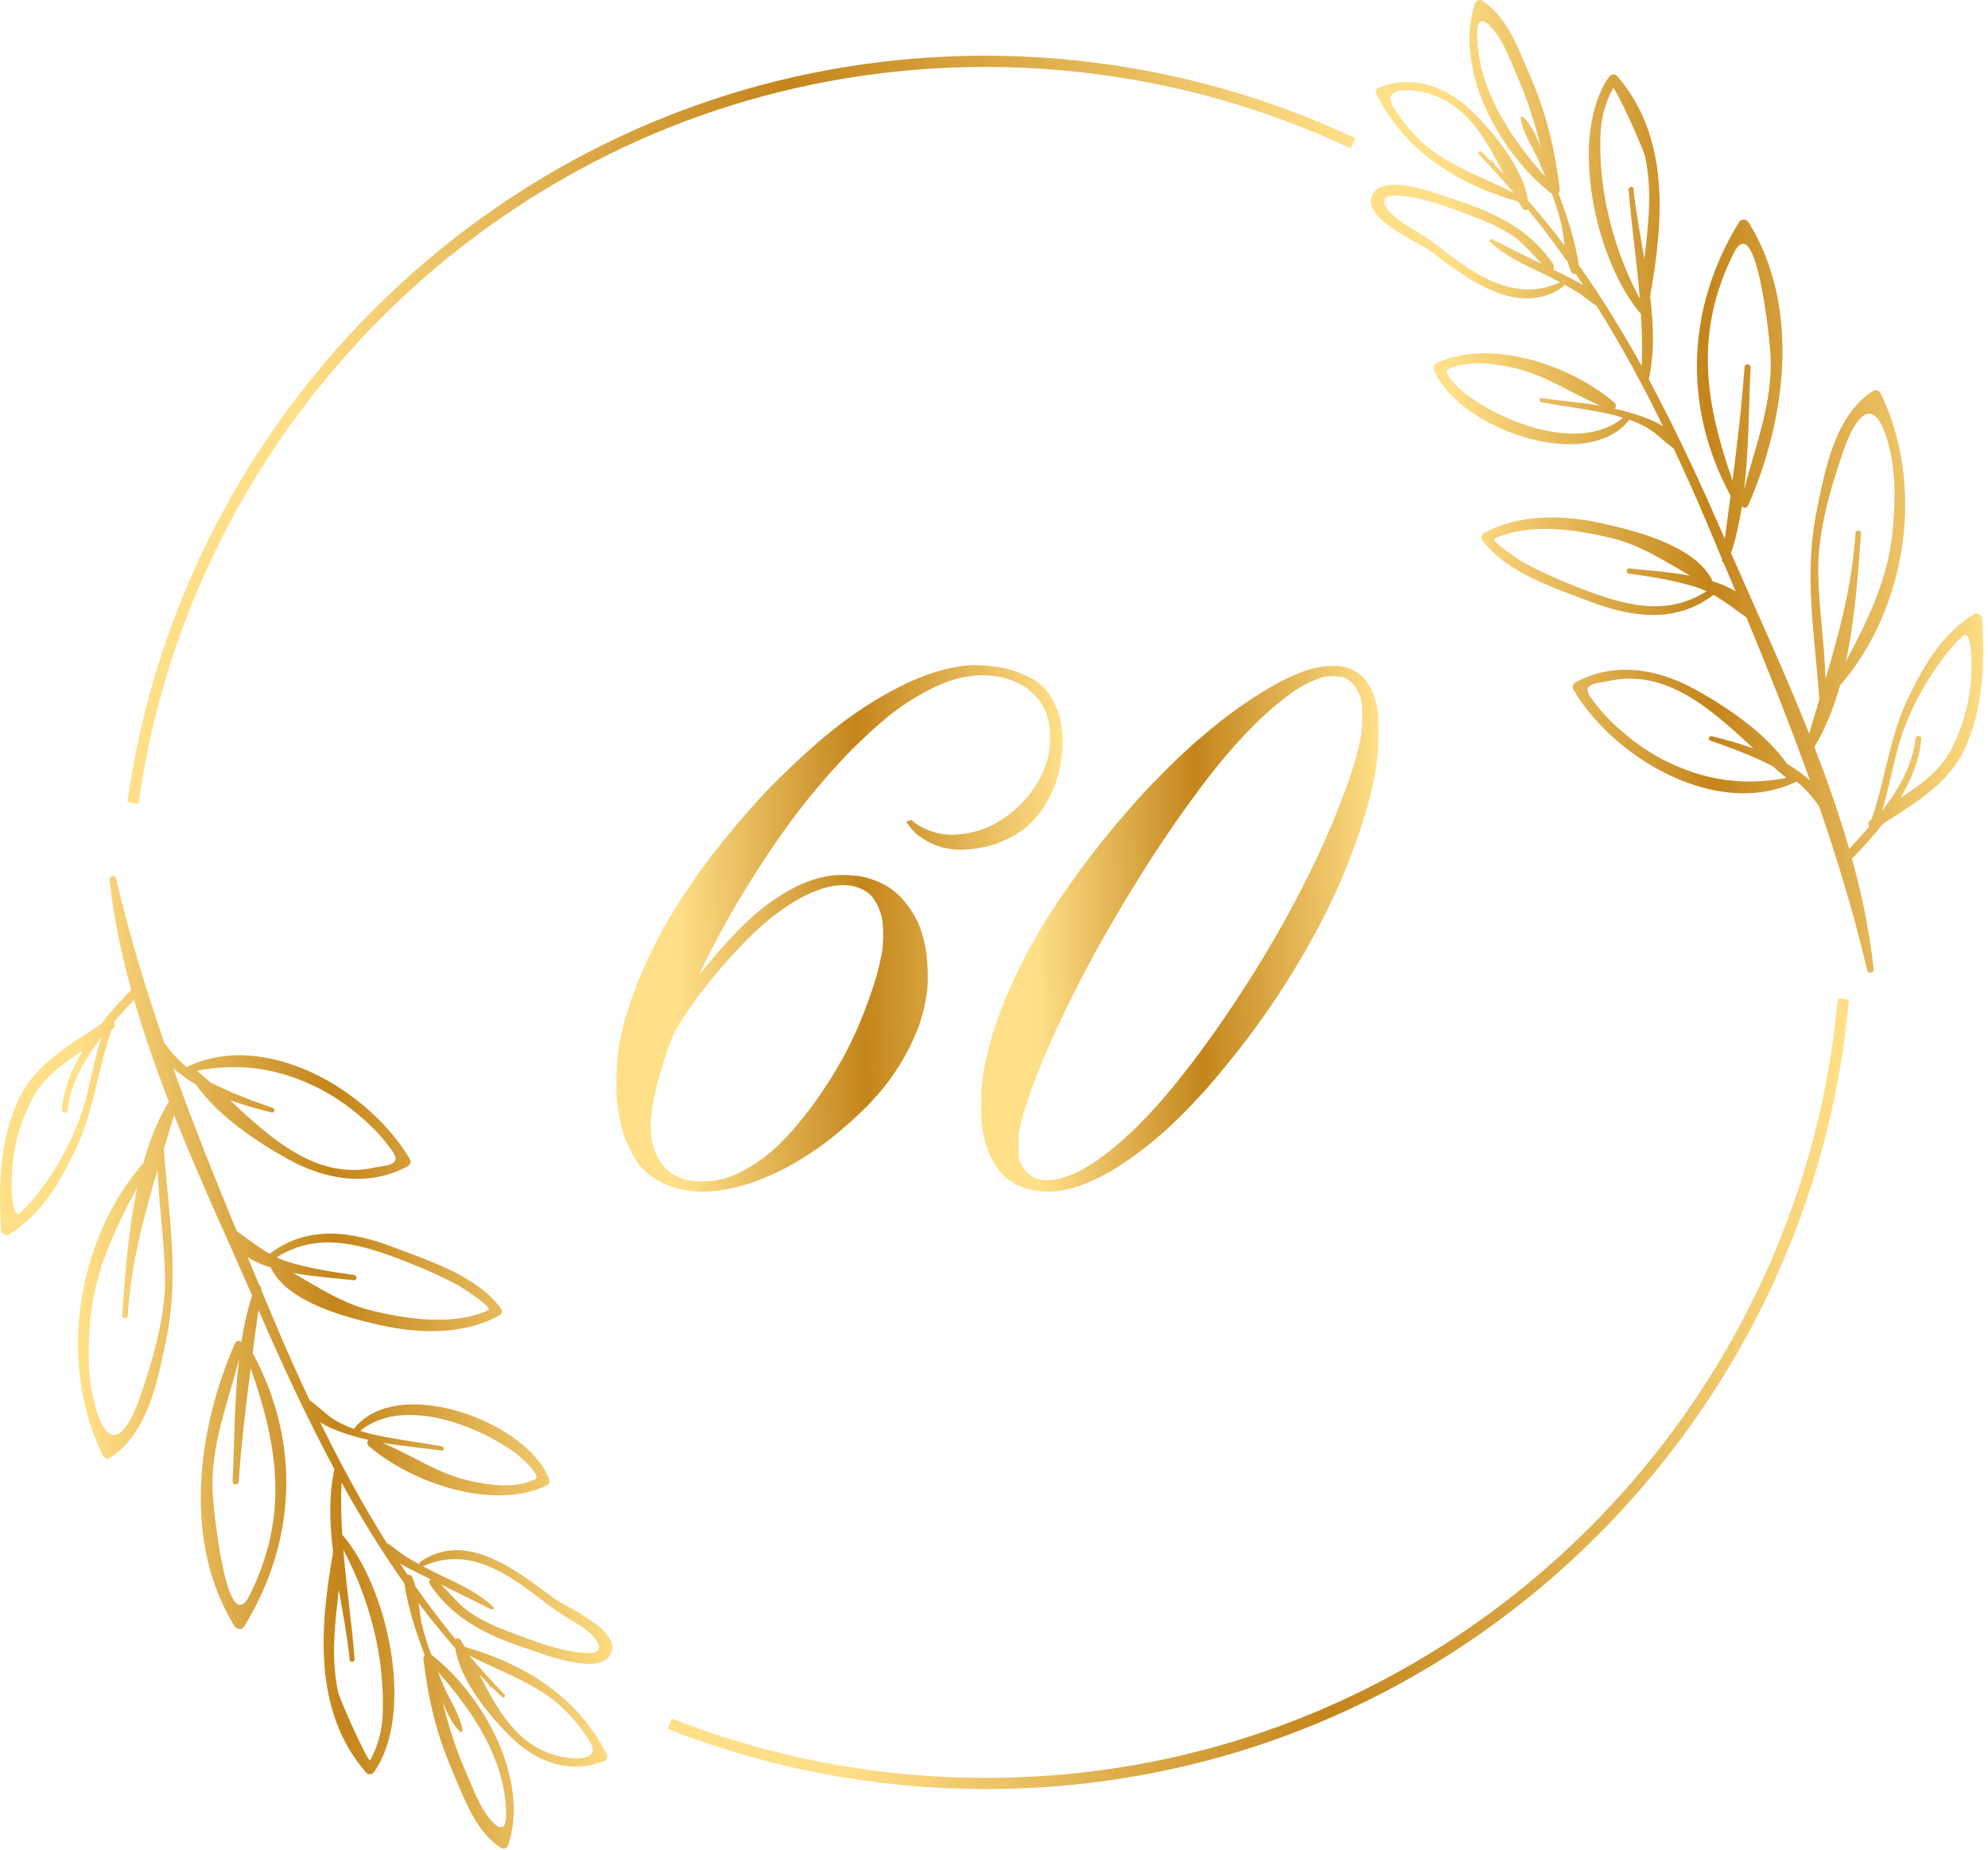 <?xml version="1.0" encoding="UTF-8"?> <svg xmlns="http://www.w3.org/2000/svg" width="287" height="267" viewBox="0 0 287 267" fill="none"><g clip-path="url(#clip0_694_7)"><path fill-rule="evenodd" clip-rule="evenodd" d="M286.148 89.23C286.518 95.45 286.399 101.46 284.009 107.29C281.679 112.97 276.649 115.77 271.789 118.94C270.379 120.75 268.849 122.44 267.359 123.93C268.819 129.2 269.919 134.51 270.489 139.84C270.559 140.45 269.698 140.62 269.558 140.01C267.658 131.96 265.279 124.1 262.609 116.36C261.689 115.033 260.612 113.847 259.379 112.8C247.929 118.35 232.909 109.39 227.119 99.5C226.909 99.13 227.129 98.66 227.479 98.47C233.109 95.44 239.368 96.53 244.808 99.55C249.298 102.05 254.869 105.78 258.009 110.27C259.199 110.97 260.318 111.75 261.308 112.66C258.468 104.74 255.359 96.92 252.129 89.12C250.499 87.98 249.048 86.8 247.368 85.86C241.898 90.04 235.569 89.12 229.469 86.8C224.189 84.78 217.569 82.7 214.019 78C213.749 77.65 213.829 77.19 214.219 76.97C219.409 74.07 225.979 74.31 231.619 75.61C236.469 76.72 244.548 78.78 247.118 83.62C247.158 83.71 247.149 83.78 247.149 83.86C248.399 84.25 249.569 84.73 250.569 85.36C249.989 83.987 249.412 82.617 248.838 81.25C248.678 81.17 248.559 81.01 248.599 80.79C248.599 80.757 248.602 80.723 248.609 80.69C247.955 79.137 247.302 77.583 246.649 76.03C245.049 72.217 243.369 68.443 241.609 64.71C240.279 63.82 239.239 62.58 237.819 61.76C236.979 61.287 236.112 60.893 235.219 60.58C228.959 68.58 210.239 61.64 207.059 53.41C206.909 53.03 207.009 52.58 207.409 52.39C215.189 48.75 226.829 52.75 233.049 58.1C233.339 58.35 233.329 58.77 233.129 59C233.679 59.13 234.229 59.23 234.759 59.4C236.419 59.89 238.478 60.49 240.088 61.54C237.168 55.57 234.009 49.75 230.499 44.16C229.459 43.49 228.549 42.65 227.469 42.01C226.909 41.677 226.342 41.357 225.769 41.05C225.799 41.17 225.779 41.29 225.659 41.38C219.169 45.96 211.789 40.25 206.579 36.28C204.849 34.96 195.969 31.33 198.269 27.87C200.189 24.97 207.919 28.11 210.209 28.87C215.849 30.73 220.799 33.04 224.239 38.14C224.399 38.37 224.339 38.69 224.189 38.89C224.635 39.11 225.082 39.33 225.529 39.55C226.479 40.03 227.539 40.55 228.549 41.16C228.195 40.607 227.839 40.06 227.479 39.52C227.219 39.58 226.939 39.49 226.799 39.18C226.599 38.74 226.439 38.29 226.319 37.83C224.499 35.237 222.582 32.703 220.569 30.23C220.349 30.41 219.949 30.35 219.789 30.09C219.589 29.77 219.395 29.443 219.209 29.11C210.499 26.64 202.749 21.81 198.689 13.52C198.549 13.22 198.669 12.79 198.989 12.66C204.059 10.65 208.979 12.52 212.729 16.27C215.799 19.35 219.879 24.29 220.569 28.92C222.422 31.033 224.189 33.207 225.869 35.44C225.739 34.43 225.629 33.41 225.399 32.39C225.069 30.93 224.589 29.46 224.049 27.99C224.042 27.99 224.035 27.99 224.029 27.99C216.509 22.14 209.789 10.05 212.929 0.49C213.079 0.04 213.639 -0.14 214.029 0.12C217.669 2.57 219.179 7.01 220.859 10.87C223.259 16.4 224.449 21.32 225.179 27.34C225.209 27.58 225.129 27.77 224.989 27.89C226.259 31.27 227.379 34.71 227.939 38.29C231.239 42.95 234.229 47.83 237.009 52.85C237.119 50.33 237.049 47.82 236.899 45.32C230.249 37.63 226.349 19.52 232.309 11.06C232.579 10.68 233.139 10.62 233.459 10.98C241.149 19.85 240.149 31.91 238.219 42.79C238.729 46.86 238.869 50.91 238.029 54.76C242.049 62.24 245.619 69.99 248.999 77.76C249.279 75.687 249.558 73.617 249.838 71.55C242.908 58.74 243.439 44.46 251.069 32.05C251.419 31.48 252.169 31.65 252.469 32.14C259.979 44.28 257.849 60.48 252.389 72.93C252.199 73.39 251.719 73.37 251.469 73.11C251.109 75.4 250.619 77.66 249.909 79.84C253.599 88.26 257.638 96.98 261.178 105.88C261.671 104.22 262.165 102.57 262.659 100.93C261.979 91.67 260.379 82.78 262.299 73.55C263.539 67.56 264.907 59.98 270.438 56.39C270.798 56.16 271.319 56.4 271.489 56.75C277.949 70.01 275.369 87.57 265.769 98.79C265.739 98.83 265.699 98.82 265.659 98.85C264.759 102.08 263.567 105.14 261.938 107.82C263.827 112.68 265.539 117.59 266.959 122.54C267.905 121.527 268.855 120.47 269.808 119.37C269.822 119.343 269.832 119.317 269.838 119.29C269.668 119.03 269.649 118.68 269.979 118.4C270.059 118.327 270.137 118.257 270.217 118.19C272.247 112.25 272.759 106.29 275.609 100.47C277.919 95.72 280.429 91.5 284.979 88.64C285.399 88.38 286.118 88.72 286.148 89.23ZM263.549 97.97C265.589 91.14 267.398 84.33 267.868 76.92C267.898 76.41 268.699 76.47 268.669 76.98C268.269 82.63 267.819 89.23 266.489 95.47C269.739 89.4 272.698 83.23 273.278 76.2C273.638 71.94 273.699 67.49 272.419 63.36C270.319 56.53 267.688 60.57 266.148 65.03C264.218 70.63 262.359 76.88 262.489 82.84C262.609 87.91 263.389 92.92 263.549 97.97ZM250.118 69.34C250.818 63.91 251.459 58.49 251.849 52.96C251.889 52.39 252.759 52.46 252.729 53.03C252.449 58.73 252.489 64.79 251.799 70.66C253.429 64.23 255.929 58.22 255.609 51.35C255.489 48.94 253.569 29.96 250.269 36.58C244.559 48.04 246.178 58.12 250.118 69.34ZM236.749 43.17C236.309 37.9 235.539 32.65 235.109 27.38C235.079 26.92 235.779 26.78 235.819 27.25C236.149 30.51 236.799 33.91 237.389 37.36C237.969 32.44 238.559 27.46 237.499 22.62C237.229 21.39 233.109 12.31 232.869 12.74C231.679 14.9 231.109 17.25 231.039 19.72C230.819 27.91 232.949 35.97 236.749 43.17ZM223.099 25.54C222.805 24.813 222.512 24.1 222.219 23.4C221.479 21.62 219.719 19.03 219.539 17.03C219.545 17.03 219.549 17.027 219.549 17.02C219.542 16.967 219.555 16.92 219.589 16.88C219.609 16.86 219.632 16.847 219.659 16.84C219.679 16.827 219.702 16.817 219.729 16.81C219.782 16.81 219.829 16.827 219.869 16.86C219.875 16.86 219.879 16.863 219.879 16.87C220.939 17.85 221.769 19.57 222.439 21.25C221.639 18.04 220.699 14.92 219.299 11.63C218.519 9.82 217.789 7.95 216.869 6.2C215.899 4.38 213.119 0.75 213.239 5.21C213.439 13.01 218.039 19.84 223.099 25.54ZM218.499 27.84C218.472 27.787 218.445 27.737 218.419 27.69C216.832 25.837 215.182 24.023 213.469 22.25C213.229 22.01 213.629 21.68 213.869 21.91C214.429 22.45 214.985 22.997 215.539 23.55C215.472 23.397 215.402 23.247 215.329 23.1C215.309 23.04 215.399 23 215.429 23.06C215.549 23.3 215.672 23.543 215.799 23.79C215.799 23.797 215.799 23.8 215.799 23.8C216.239 24.247 216.672 24.697 217.099 25.15C214.459 20.01 211.619 14.69 205.479 13.31C203.479 12.86 199.199 12.5 201.309 15.73C203.009 18.32 205.039 20.63 207.649 22.35C211.079 24.61 214.889 26 218.499 27.84ZM225.229 40.74C224.362 40.287 223.485 39.847 222.599 39.42C219.949 38.14 217.249 36.93 215.089 34.9C214.869 34.69 215.179 34.42 215.409 34.53C217.815 35.75 220.229 36.95 222.649 38.13C221.189 36.69 219.919 35.03 218.199 33.91C216.399 32.74 214.459 31.91 212.459 31.17C209.169 29.94 205.589 28.53 202.069 28.25C197.969 27.92 200.359 30.8 202.509 32.15C204.099 33.17 205.769 34.09 207.259 35.25C212.459 39.3 218.439 43.88 225.229 40.74ZM234.299 60.31C233.839 60.17 233.389 60 232.919 59.89C229.489 59.09 225.989 58.69 222.519 58.06C222.139 57.99 222.169 57.39 222.569 57.45C225.399 57.87 228.269 58.09 231.089 58.57C226.869 56.8 223.089 54.11 218.489 53.09C215.509 52.43 211.959 51.95 209.069 53.29C208.029 53.78 211.069 56.48 211.789 57.01C217.259 61.08 228.179 65.33 234.299 60.31ZM246.359 85.35C245.792 85.077 245.182 84.84 244.528 84.64C241.458 83.72 238.339 83.24 235.179 82.8C234.699 82.73 234.749 81.98 235.229 82.04C237.439 82.31 240.759 82.5 243.999 83.1C240.279 80.98 236.919 78.67 232.469 77.62C227.289 76.39 220.879 75.45 215.829 77.7C215.019 78.06 219.649 81.04 220.259 81.36C222.645 82.613 225.095 83.727 227.609 84.7C233.829 87.13 240.239 89.24 246.359 85.35ZM257.898 112.28C257.244 111.753 256.589 111.193 255.929 110.6C253.029 109.1 249.989 107.97 246.899 106.89C246.489 106.75 246.708 106.16 247.118 106.26C249.098 106.74 251.139 107.31 253.129 108.03C247.199 102.51 240.589 96.43 232.209 98.3C230.639 98.66 228.039 98.56 229.779 100.86C230.599 101.93 231.429 103.01 232.399 103.96C234.719 106.21 237.329 108.26 240.229 109.72C246.069 112.67 251.708 113.46 257.898 112.28ZM283.247 91.87C279.437 95.63 275.939 101.61 274.359 106.72C273.299 110.12 272.779 113.64 271.709 117.01C271.735 116.99 271.762 116.97 271.789 116.95C274.169 113.83 276.109 110.39 276.549 106.58C276.609 106.05 277.408 106.11 277.368 106.64C277.138 109.58 275.969 112.47 274.359 115.18C277.249 113.25 280.089 111.34 281.759 108.03C283.419 104.73 284.408 101.2 284.588 97.5C284.608 97.26 284.897 90.23 283.247 91.87Z" fill="url(#paint0_linear_694_7)"></path><path fill-rule="evenodd" clip-rule="evenodd" d="M0.158 177.6C-0.212 171.38 -0.092 165.36 2.298 159.53C4.628 153.86 9.658 151.06 14.518 147.88C15.928 146.07 17.458 144.38 18.948 142.9C17.488 137.62 16.388 132.31 15.818 126.99C15.758 126.38 16.608 126.21 16.758 126.81C18.648 134.87 21.028 142.72 23.708 150.47C24.621 151.79 25.695 152.973 26.928 154.02C38.378 148.47 53.398 157.44 59.188 167.33C59.398 167.7 59.178 168.16 58.838 168.35C53.198 171.38 46.938 170.3 41.498 167.27C37.008 164.77 31.438 161.04 28.298 156.55C27.108 155.86 25.988 155.07 24.998 154.17C27.838 162.09 30.948 169.9 34.178 177.7C35.808 178.84 37.258 180.03 38.938 180.97C44.408 176.78 50.738 177.7 56.838 180.03C62.118 182.04 68.748 184.13 72.298 188.82C72.558 189.18 72.478 189.64 72.088 189.86C66.898 192.75 60.328 192.51 54.688 191.22C49.838 190.1 41.758 188.05 39.198 183.2C39.148 183.12 39.158 183.04 39.158 182.97C37.908 182.58 36.738 182.1 35.748 181.47C36.321 182.836 36.895 184.206 37.468 185.58C37.628 185.65 37.748 185.81 37.718 186.04C37.711 186.066 37.705 186.096 37.698 186.13C38.351 187.683 39.005 189.24 39.658 190.8C41.258 194.613 42.938 198.383 44.698 202.11C46.028 203 47.078 204.24 48.488 205.06C49.328 205.533 50.195 205.926 51.088 206.24C57.348 198.25 76.068 205.18 79.248 213.41C79.398 213.79 79.308 214.25 78.898 214.43C71.118 218.08 59.478 214.07 53.258 208.73C52.968 208.48 52.978 208.06 53.178 207.82C52.628 207.69 52.088 207.59 51.548 207.43C49.888 206.93 47.828 206.34 46.218 205.29C49.138 211.25 52.298 217.07 55.808 222.67C56.848 223.33 57.758 224.17 58.838 224.82C59.398 225.153 59.965 225.473 60.538 225.78C60.508 225.66 60.528 225.54 60.658 225.45C67.138 220.87 74.518 226.57 79.738 230.54C81.458 231.86 90.338 235.49 88.038 238.96C86.118 241.85 78.388 238.72 76.098 237.96C70.458 236.09 65.508 233.79 62.068 228.69C61.908 228.45 61.968 228.13 62.118 227.94C61.678 227.713 61.231 227.49 60.778 227.27C59.828 226.8 58.768 226.28 57.758 225.67C58.111 226.216 58.468 226.76 58.828 227.3C59.088 227.25 59.368 227.33 59.508 227.64C59.708 228.086 59.868 228.536 59.988 228.99C61.808 231.59 63.725 234.123 65.738 236.59C65.958 236.42 66.358 236.48 66.518 236.74C66.718 237.053 66.911 237.376 67.098 237.71C75.808 240.19 83.558 245.02 87.618 253.31C87.758 253.6 87.638 254.03 87.318 254.16C82.248 256.18 77.328 254.31 73.578 250.55C70.508 247.47 66.428 242.53 65.738 237.91C63.885 235.796 62.118 233.62 60.438 231.38C60.568 232.39 60.678 233.42 60.908 234.43C61.238 235.89 61.718 237.37 62.258 238.83C62.265 238.83 62.271 238.833 62.278 238.84C69.798 244.68 76.518 256.77 73.378 266.33C73.228 266.78 72.668 266.96 72.288 266.7C68.638 264.26 67.128 259.81 65.448 255.95C63.048 250.43 61.858 245.5 61.128 239.49C61.098 239.24 61.188 239.06 61.318 238.93C60.048 235.55 58.928 232.12 58.368 228.54C55.068 223.88 52.078 219 49.308 213.98C49.188 216.49 49.258 219 49.408 221.51C56.058 229.2 59.958 247.3 53.998 255.77C53.728 256.15 53.168 256.21 52.848 255.85C45.158 246.98 46.168 234.91 48.088 224.03C47.578 219.97 47.438 215.92 48.278 212.06C44.258 204.58 40.688 196.84 37.308 189.06C37.028 191.14 36.748 193.213 36.468 195.28C43.398 208.09 42.868 222.37 35.238 234.78C34.888 235.35 34.138 235.18 33.838 234.69C26.328 222.54 28.468 206.35 33.918 193.89C34.118 193.44 34.588 193.45 34.838 193.71C35.198 191.42 35.688 189.17 36.398 186.99C32.708 178.56 28.668 169.85 25.128 160.95C24.635 162.61 24.141 164.256 23.648 165.89C24.328 175.16 25.928 184.05 24.008 193.27C22.768 199.27 21.398 206.85 15.868 210.43C15.508 210.66 14.988 210.42 14.828 210.07C8.358 196.81 10.938 179.26 20.538 168.04C20.568 168 20.608 168 20.648 167.98C21.548 164.75 22.748 161.69 24.368 159C22.478 154.14 20.768 149.23 19.348 144.29C18.401 145.303 17.451 146.356 16.498 147.45C16.485 147.476 16.475 147.506 16.468 147.54C16.638 147.8 16.658 148.14 16.328 148.43C16.248 148.496 16.168 148.566 16.088 148.64C14.058 154.58 13.548 160.54 10.708 166.36C8.388 171.1 5.878 175.32 1.328 178.18C0.908 178.45 0.188 178.1 0.158 177.6ZM22.758 168.86C20.718 175.69 18.908 182.49 18.438 189.9C18.408 190.42 17.608 190.36 17.638 189.84C18.038 184.19 18.488 177.59 19.828 171.35C16.568 177.42 13.608 183.59 13.028 190.62C12.678 194.89 12.608 199.33 13.888 203.47C15.988 210.3 18.618 206.26 20.158 201.79C22.088 196.2 23.958 189.95 23.818 183.98C23.698 178.92 22.928 173.91 22.758 168.86ZM36.188 197.49C35.488 202.91 34.848 208.34 34.458 213.86C34.418 214.43 33.548 214.37 33.578 213.79C33.858 208.1 33.818 202.04 34.508 196.17C32.878 202.6 30.378 208.6 30.698 215.47C30.818 217.88 32.738 236.87 36.038 230.25C41.748 218.78 40.128 208.71 36.188 197.49ZM49.558 223.66C49.998 228.92 50.768 234.17 51.198 239.45C51.228 239.9 50.528 240.04 50.488 239.58C50.158 236.32 49.508 232.91 48.918 229.46C48.348 234.38 47.748 239.36 48.808 244.2C49.078 245.43 53.198 254.51 53.438 254.08C54.628 251.92 55.198 249.57 55.268 247.1C55.488 238.92 53.358 230.86 49.558 223.66ZM63.208 241.29C63.501 242.01 63.795 242.72 64.088 243.42C64.828 245.21 66.588 247.8 66.768 249.79C66.761 249.796 66.758 249.8 66.758 249.8C66.765 249.86 66.751 249.91 66.718 249.95C66.698 249.963 66.675 249.973 66.648 249.98C66.628 250 66.605 250.01 66.578 250.01C66.525 250.016 66.478 250 66.438 249.96C66.431 249.96 66.428 249.96 66.428 249.96C65.368 248.97 64.538 247.26 63.868 245.58C64.678 248.79 65.608 251.9 67.008 255.19C67.788 257.01 68.518 258.87 69.438 260.62C70.408 262.45 73.188 266.07 73.078 261.62C72.868 253.82 68.268 246.99 63.208 241.29ZM67.808 238.98C67.835 239.033 67.861 239.086 67.888 239.14C69.475 240.993 71.125 242.803 72.838 244.57C73.078 244.82 72.678 245.15 72.438 244.92C71.878 244.38 71.321 243.833 70.768 243.28C70.841 243.426 70.911 243.573 70.978 243.72C70.998 243.78 70.918 243.83 70.888 243.77C70.761 243.523 70.635 243.28 70.508 243.04C70.508 243.033 70.508 243.026 70.508 243.02C70.068 242.573 69.635 242.126 69.208 241.68C71.848 246.81 74.688 252.13 80.828 253.51C82.828 253.96 87.108 254.32 84.998 251.1C83.298 248.51 81.268 246.19 78.658 244.48C75.238 242.22 71.428 240.83 67.808 238.98ZM61.078 226.08C61.945 226.54 62.821 226.983 63.708 227.41C66.358 228.68 69.058 229.89 71.218 231.92C71.438 232.13 71.128 232.41 70.898 232.29C68.491 231.076 66.081 229.88 63.668 228.7C65.118 230.13 66.388 231.8 68.108 232.92C69.908 234.09 71.858 234.91 73.848 235.66C77.138 236.89 80.718 238.29 84.238 238.58C88.338 238.91 85.948 236.03 83.798 234.67C82.208 233.66 80.538 232.73 79.048 231.57C73.848 227.52 67.868 222.94 61.078 226.08ZM52.008 206.52C52.468 206.66 52.918 206.82 53.388 206.93C56.818 207.74 60.328 208.14 63.788 208.76C64.168 208.83 64.138 209.44 63.738 209.38C60.908 208.96 58.038 208.74 55.218 208.25C59.438 210.02 63.218 212.72 67.818 213.74C70.798 214.4 74.348 214.88 77.238 213.53C78.278 213.04 75.238 210.35 74.518 209.81C69.048 205.74 58.128 201.49 52.008 206.52ZM39.948 181.48C40.521 181.753 41.135 181.99 41.788 182.19C44.848 183.1 47.968 183.59 51.128 184.03C51.608 184.1 51.558 184.85 51.078 184.79C48.868 184.51 45.548 184.33 42.308 183.73C46.028 185.84 49.388 188.16 53.838 189.21C59.018 190.44 65.428 191.37 70.478 189.13C71.288 188.77 66.658 185.79 66.048 185.46C63.661 184.206 61.211 183.096 58.698 182.13C52.478 179.7 46.068 177.59 39.948 181.48ZM28.408 154.55C29.061 155.076 29.718 155.636 30.378 156.23C33.278 157.72 36.318 158.85 39.408 159.93C39.818 160.08 39.598 160.66 39.188 160.56C37.218 160.08 35.168 159.51 33.178 158.79C39.108 164.31 45.718 170.4 54.098 168.52C55.668 168.17 58.268 168.27 56.528 165.97C55.708 164.89 54.878 163.81 53.908 162.87C51.588 160.62 48.978 158.57 46.078 157.11C40.238 154.16 34.598 153.37 28.408 154.55ZM3.058 174.96C6.868 171.2 10.368 165.22 11.948 160.1C13.008 156.71 13.528 153.19 14.598 149.82C14.571 149.833 14.545 149.85 14.518 149.87C12.138 153 10.198 156.43 9.758 160.25C9.698 160.77 8.898 160.72 8.938 160.19C9.168 157.24 10.338 154.36 11.948 151.65C9.058 153.57 6.218 155.49 4.548 158.8C2.888 162.1 1.898 165.62 1.718 169.33C1.698 169.57 1.408 176.59 3.058 174.96Z" fill="url(#paint1_linear_694_7)"></path><path d="M142.359 258.23C126.669 258.23 111.019 255.32 96.389 249.54L96.979 248.04C121.949 257.9 149.959 259.31 175.859 252.01C224.899 238.2 260.839 194.84 265.309 144.12L266.919 144.26C262.389 195.65 225.969 239.57 176.299 253.56C165.239 256.68 153.789 258.23 142.359 258.23Z" fill="url(#paint2_linear_694_7)"></path><path d="M19.998 116L18.398 115.78C25.488 64.73 64.008 22.7 114.268 11.19C141.558 4.94 170.468 8.06 195.668 19.96L194.978 21.42C170.108 9.67 141.568 6.6 114.628 12.77C65.018 24.13 26.998 65.61 19.998 116Z" fill="url(#paint3_linear_694_7)"></path><path fill-rule="evenodd" clip-rule="evenodd" d="M140.59 96.001C140.982 95.993 141.919 96.038 142.669 96.104C143.42 96.169 144.619 96.359 145.334 96.526C146.097 96.705 147.171 97.078 147.934 97.43C148.649 97.761 149.503 98.235 149.832 98.487C150.161 98.738 150.675 99.214 150.976 99.546C151.277 99.878 151.783 100.639 152.101 101.236C152.42 101.834 152.798 102.757 152.941 103.289C153.085 103.82 153.266 104.878 153.344 105.643C153.449 106.67 153.448 107.439 153.336 108.6C153.253 109.463 153.076 110.632 152.944 111.195C152.812 111.759 152.577 112.574 152.422 113.006C152.268 113.438 151.863 114.334 151.524 114.998C151.186 115.662 150.655 116.558 150.344 116.99C150.032 117.422 149.451 118.122 149.05 118.546C148.651 118.971 147.885 119.624 147.349 119.998C146.812 120.371 145.818 120.932 145.139 121.244C144.461 121.554 143.407 121.941 142.799 122.104C142.192 122.266 141.08 122.465 140.33 122.547C139.56 122.631 138.497 122.662 137.893 122.619C137.302 122.576 136.366 122.409 135.813 122.246C135.259 122.081 134.454 121.751 134.025 121.512C133.597 121.271 132.967 120.876 132.626 120.632C132.285 120.388 131.744 119.849 131.423 119.434C131.103 119.019 130.855 118.66 130.873 118.636C130.892 118.611 131.051 118.525 131.231 118.444C131.527 118.31 131.596 118.336 132.011 118.722C132.26 118.956 132.963 119.369 133.571 119.638C134.178 119.909 135.085 120.209 135.585 120.307C136.086 120.406 136.905 120.488 137.405 120.489C137.906 120.492 138.827 120.411 139.452 120.311C140.078 120.21 141.072 119.967 141.662 119.769C142.252 119.571 143.1 119.204 143.546 118.954C143.991 118.703 144.717 118.255 145.156 117.955C145.597 117.656 146.451 116.95 147.057 116.386C147.662 115.822 148.545 114.817 149.019 114.153C149.494 113.489 150.107 112.457 150.383 111.859C150.657 111.262 151.026 110.284 151.203 109.686C151.41 108.981 151.549 108.114 151.599 107.212C151.644 106.401 151.614 105.423 151.528 104.858C151.446 104.327 151.23 103.485 151.047 102.987C150.865 102.489 150.519 101.782 150.279 101.417C150.04 101.053 149.53 100.46 149.148 100.102C148.766 99.742 148.22 99.301 147.934 99.121C147.648 98.942 147.049 98.624 146.602 98.415C146.154 98.208 145.335 97.929 144.782 97.797C144.228 97.665 143.219 97.523 142.54 97.483C141.709 97.435 140.88 97.472 140.005 97.598C139.29 97.7 138.237 97.924 137.665 98.095C137.093 98.268 135.923 98.725 135.065 99.113C134.207 99.501 132.715 100.311 131.751 100.913C130.786 101.514 129.382 102.486 128.634 103.07C127.885 103.656 126.393 104.948 125.319 105.944C124.245 106.94 122.7 108.461 121.885 109.324C121.071 110.187 119.839 111.545 119.149 112.342C118.457 113.139 117.365 114.443 116.722 115.239C116.08 116.036 115.088 117.312 114.519 118.076C113.95 118.84 112.952 120.225 112.301 121.154C111.65 122.084 110.416 123.931 109.557 125.259C108.699 126.587 107.462 128.569 106.805 129.665C106.15 130.761 104.949 132.879 104.137 134.373C103.324 135.867 102.274 137.877 101.801 138.839C101.329 139.801 100.957 140.604 100.975 140.623C100.994 140.641 101.368 140.207 101.806 139.658C102.244 139.107 103.141 138.034 103.799 137.27C104.456 136.506 105.63 135.23 106.407 134.433C107.183 133.636 108.301 132.578 108.891 132.079C109.48 131.582 110.346 130.88 110.815 130.521C111.284 130.161 112.283 129.49 113.033 129.03C113.783 128.569 114.924 127.958 115.568 127.673C116.211 127.388 117.205 127.019 117.777 126.853C118.349 126.687 119.285 126.483 119.857 126.399C120.523 126.302 121.458 126.273 122.457 126.319C123.423 126.363 124.375 126.485 124.959 126.64C125.478 126.776 126.297 127.055 126.779 127.259C127.261 127.463 128.007 127.862 128.436 128.147C128.865 128.431 129.533 128.985 129.921 129.376C130.308 129.767 130.95 130.55 131.345 131.113C131.742 131.677 132.262 132.574 132.501 133.105C132.74 133.636 133.054 134.505 133.201 135.037C133.347 135.568 133.551 136.465 133.655 137.028C133.759 137.592 133.877 138.896 133.92 139.926C133.967 141.077 133.937 142.284 133.841 143.064C133.755 143.762 133.537 144.956 133.353 145.72C133.17 146.484 132.818 147.651 132.57 148.315C132.321 148.979 131.786 150.202 131.379 151.031C130.973 151.862 130.187 153.246 129.632 154.11C129.077 154.973 128.201 156.204 127.685 156.846C127.169 157.488 126.241 158.547 125.623 159.2C125.006 159.853 123.777 161.039 122.894 161.835C122.01 162.632 120.76 163.694 120.117 164.196C119.474 164.699 118.479 165.437 117.907 165.839C117.335 166.241 116.137 167.015 115.243 167.557C114.35 168.1 112.799 168.919 111.798 169.376C110.797 169.834 109.393 170.408 108.678 170.653C107.963 170.899 106.735 171.251 105.949 171.436C105.162 171.62 103.847 171.837 103.024 171.916C101.901 172.025 101.189 172.027 100.164 171.927C99.414 171.853 98.361 171.682 97.825 171.547C97.289 171.41 96.382 171.086 95.81 170.825C95.238 170.563 94.419 170.087 93.99 169.767C93.561 169.448 92.901 168.836 92.524 168.407C92.145 167.98 91.551 167.086 91.202 166.422C90.853 165.759 90.392 164.726 90.179 164.129C89.964 163.531 89.671 162.473 89.525 161.775C89.379 161.077 89.191 159.883 89.105 159.119C89.008 158.248 88.976 156.742 89.018 155.075C89.073 152.955 89.156 152.054 89.429 150.609C89.617 149.613 89.981 148.038 90.24 147.108C90.497 146.179 91.048 144.495 91.463 143.366C91.878 142.237 92.595 140.472 93.055 139.443C93.517 138.413 94.299 136.783 94.794 135.821C95.288 134.859 96.181 133.256 96.779 132.26C97.376 131.264 98.389 129.662 99.029 128.699C99.672 127.736 100.81 126.106 101.562 125.078C102.313 124.049 103.671 122.283 104.58 121.154C105.488 120.026 106.955 118.287 107.836 117.291C108.717 116.296 110.056 114.829 110.81 114.032C111.565 113.235 113.265 111.559 114.59 110.306C115.913 109.053 117.79 107.369 118.759 106.564C119.727 105.758 121.072 104.686 121.748 104.181C122.424 103.676 123.737 102.76 124.667 102.145C125.596 101.532 127.131 100.601 128.079 100.076C129.026 99.552 130.372 98.859 131.068 98.536C131.765 98.211 133.008 97.701 133.83 97.401C134.653 97.101 135.969 96.707 136.755 96.526C137.542 96.345 138.565 96.157 139.03 96.107C139.495 96.058 140.197 96.01 140.59 96.001V96.001ZM118.817 128.226C118.317 128.367 117.381 128.729 116.737 129.03C116.094 129.33 115.07 129.88 114.463 130.251C113.856 130.623 112.773 131.363 112.058 131.896C111.343 132.428 110.083 133.488 109.259 134.252C108.434 135.016 107.03 136.431 106.14 137.398C105.248 138.365 103.964 139.822 103.284 140.635C102.604 141.449 101.569 142.749 100.983 143.525C100.398 144.3 99.425 145.696 98.822 146.625C98.217 147.555 97.578 148.587 97.401 148.919C97.223 149.251 96.811 150.283 96.484 151.212C96.158 152.142 95.688 153.582 95.439 154.411C95.19 155.242 94.836 156.544 94.654 157.308C94.474 158.073 94.234 159.376 94.124 160.206C94.015 161.036 93.925 162.108 93.925 162.59C93.925 163.071 93.989 163.886 94.067 164.4C94.146 164.915 94.368 165.744 94.563 166.241C94.757 166.74 95.147 167.468 95.428 167.861C95.71 168.254 96.202 168.788 96.525 169.048C96.847 169.308 97.46 169.672 97.889 169.858C98.318 170.044 98.992 170.27 99.384 170.359C99.799 170.453 100.728 170.515 101.594 170.507C102.677 170.497 103.376 170.421 104.129 170.232C104.701 170.09 105.637 169.769 106.209 169.519C106.78 169.27 107.716 168.776 108.288 168.423C108.86 168.07 109.738 167.476 110.238 167.103C110.739 166.73 111.647 165.964 112.258 165.398C112.869 164.833 113.997 163.636 114.767 162.741C115.535 161.845 116.68 160.405 117.311 159.542C117.942 158.679 118.967 157.184 119.589 156.222C120.212 155.26 121.179 153.63 121.739 152.601C122.299 151.571 123.148 149.86 123.624 148.798C124.101 147.736 124.863 145.835 125.319 144.573C125.774 143.312 126.326 141.628 126.549 140.831C126.77 140.034 127.075 138.758 127.226 137.994C127.425 136.998 127.501 136.128 127.5 134.916C127.499 133.8 127.426 132.918 127.284 132.32C127.167 131.823 126.874 131.035 126.632 130.57C126.39 130.105 125.991 129.508 125.743 129.242C125.495 128.977 124.946 128.588 124.525 128.378C124.102 128.168 123.406 127.936 122.977 127.864C122.548 127.791 121.934 127.738 121.612 127.747C121.289 127.755 120.734 127.808 120.377 127.864C120.02 127.92 119.318 128.083 118.817 128.226V128.226Z" fill="url(#paint4_linear_694_7)"></path><path fill-rule="evenodd" clip-rule="evenodd" d="M192.324 96.117C192.931 96.113 193.721 96.18 194.079 96.268C194.436 96.355 195.012 96.558 195.356 96.72C195.702 96.88 196.226 97.229 196.52 97.495C196.813 97.76 197.236 98.249 197.458 98.581C197.682 98.913 197.995 99.483 198.154 99.849C198.313 100.213 198.568 101.056 198.722 101.72C198.96 102.753 198.999 103.327 199 105.703C199 107.657 198.935 108.928 198.779 109.989C198.657 110.818 198.437 112.095 198.291 112.826C198.147 113.556 197.762 115.131 197.439 116.326C197.114 117.521 196.364 119.857 195.771 121.517C195.178 123.177 194.271 125.513 193.755 126.708C193.24 127.903 192.451 129.641 192.003 130.571C191.554 131.5 190.616 133.319 189.919 134.615C189.222 135.909 188.064 137.946 187.348 139.141C186.63 140.336 185.546 142.075 184.938 143.004C184.33 143.934 183.221 145.563 182.472 146.626C181.725 147.688 180.554 149.291 179.871 150.187C179.189 151.083 177.899 152.712 177.006 153.808C176.113 154.904 174.823 156.424 174.14 157.188C173.456 157.952 172.215 159.283 171.382 160.146C170.55 161.009 169.232 162.287 168.455 162.986C167.677 163.686 166.54 164.664 165.928 165.159C165.314 165.655 164.231 166.474 163.523 166.978C162.813 167.484 161.647 168.261 160.932 168.708C160.217 169.155 158.814 169.895 157.813 170.352C156.812 170.81 155.495 171.317 154.888 171.48C154.281 171.641 153.257 171.838 152.613 171.917C151.736 172.025 151.134 172.028 150.208 171.928C149.53 171.854 148.536 171.657 147.999 171.488C147.463 171.32 146.649 170.953 146.191 170.675C145.733 170.395 145.099 169.894 144.78 169.562C144.463 169.23 144.008 168.66 143.77 168.294C143.532 167.928 143.162 167.25 142.947 166.785C142.733 166.32 142.413 165.423 142.235 164.793C142.058 164.163 141.841 163.077 141.754 162.379C141.652 161.563 141.62 160.21 141.663 158.577C141.717 156.604 141.808 155.64 142.071 154.231C142.259 153.235 142.62 151.66 142.873 150.73C143.127 149.801 143.573 148.36 143.864 147.531C144.156 146.701 144.671 145.343 145.009 144.513C145.347 143.683 145.959 142.27 146.37 141.375C146.779 140.479 147.632 138.767 148.265 137.572C148.898 136.377 149.967 134.504 150.64 133.407C151.312 132.311 152.374 130.655 152.999 129.726C153.624 128.796 154.868 127.03 155.765 125.802C156.661 124.575 158.156 122.618 159.086 121.457C160.018 120.294 161.582 118.421 162.564 117.292C163.545 116.163 164.859 114.697 165.483 114.033C166.107 113.369 167.562 111.884 168.715 110.734C169.867 109.582 171.747 107.835 172.891 106.85C174.035 105.865 175.586 104.58 176.336 103.993C177.087 103.406 178.404 102.436 179.26 101.836C180.118 101.235 181.492 100.334 182.315 99.832C183.138 99.331 184.308 98.665 184.915 98.351C185.522 98.037 186.517 97.575 187.124 97.322C187.731 97.07 188.522 96.775 188.879 96.665C189.237 96.557 189.909 96.39 190.374 96.296C190.839 96.203 191.717 96.122 192.324 96.117V96.117ZM189.009 98.516C188.294 98.853 187.211 99.475 186.604 99.897C185.997 100.321 184.798 101.26 183.94 101.985C183.082 102.712 181.764 103.926 181.011 104.686C180.257 105.445 179.057 106.717 178.343 107.514C177.629 108.311 176.514 109.615 175.866 110.411C175.218 111.208 173.956 112.838 173.061 114.033C172.167 115.228 170.793 117.129 170.008 118.258C169.223 119.386 168.023 121.151 167.342 122.181C166.661 123.209 165.608 124.839 165.001 125.802C164.394 126.765 163.369 128.422 162.725 129.484C162.081 130.547 160.88 132.583 160.057 134.011C159.235 135.439 158.049 137.556 157.423 138.719C156.797 139.88 155.672 142.053 154.924 143.548C154.176 145.041 153.138 147.187 152.618 148.316C152.098 149.444 151.395 151.02 151.055 151.816C150.714 152.613 150.072 154.189 149.627 155.317C149.182 156.446 148.581 158.103 148.292 158.999C148.003 159.895 147.602 161.281 147.402 162.077C147.089 163.318 147.036 163.785 147.033 165.337C147.029 166.92 147.064 167.231 147.312 167.811C147.468 168.177 147.795 168.72 148.038 169.018C148.294 169.332 148.776 169.711 149.182 169.916C149.73 170.194 150.095 170.282 150.858 170.323C151.575 170.362 152.126 170.308 152.938 170.118C153.545 169.977 154.481 169.668 155.018 169.432C155.553 169.196 156.636 168.604 157.423 168.117C158.209 167.628 159.613 166.608 160.542 165.85C161.472 165.09 162.928 163.795 163.778 162.972C164.628 162.147 166.034 160.685 166.901 159.723C167.77 158.761 169.154 157.132 169.978 156.102C170.802 155.072 171.945 153.607 172.519 152.843C173.094 152.078 174.091 150.72 174.734 149.825C175.379 148.929 176.55 147.244 177.336 146.083C178.124 144.92 179.438 142.91 180.259 141.616C181.08 140.322 182.223 138.474 182.8 137.512C183.377 136.55 184.445 134.702 185.175 133.407C185.904 132.112 187.085 129.913 187.8 128.519C188.515 127.124 189.598 124.924 190.208 123.63C190.817 122.334 191.753 120.244 192.287 118.982C192.822 117.721 193.72 115.411 194.284 113.852C194.847 112.292 195.508 110.281 195.753 109.385C195.998 108.489 196.304 107.212 196.434 106.548C196.595 105.722 196.67 104.733 196.673 103.41C196.676 101.866 196.628 101.334 196.437 100.754C196.304 100.356 196.062 99.785 195.897 99.487C195.733 99.187 195.375 98.738 195.099 98.487C194.823 98.235 194.393 97.938 194.144 97.827C193.859 97.699 193.3 97.612 192.649 97.594C192.053 97.578 191.331 97.637 190.959 97.735C190.601 97.828 189.724 98.179 189.009 98.516V98.516Z" fill="url(#paint5_linear_694_7)"></path></g><defs><linearGradient id="paint0_linear_694_7" x1="208.551" y1="90.251" x2="287.393" y2="88.687" gradientUnits="userSpaceOnUse"><stop offset="0.024" stop-color="#FFDF87"></stop><stop offset="0.486" stop-color="#C4851B"></stop><stop offset="1" stop-color="#FFDF87"></stop></linearGradient><linearGradient id="paint1_linear_694_7" x1="10.661" y1="216.683" x2="89.503" y2="215.118" gradientUnits="userSpaceOnUse"><stop offset="0.024" stop-color="#FFDF87"></stop><stop offset="0.486" stop-color="#C4851B"></stop><stop offset="1" stop-color="#FFDF87"></stop></linearGradient><linearGradient id="paint2_linear_694_7" x1="116.95" y1="217.477" x2="268.739" y2="210.327" gradientUnits="userSpaceOnUse"><stop offset="0.024" stop-color="#FFDF87"></stop><stop offset="0.486" stop-color="#C4851B"></stop><stop offset="1" stop-color="#FFDF87"></stop></linearGradient><linearGradient id="paint3_linear_694_7" x1="39.772" y1="77.443" x2="197.488" y2="69.281" gradientUnits="userSpaceOnUse"><stop offset="0.024" stop-color="#FFDF87"></stop><stop offset="0.486" stop-color="#C4851B"></stop><stop offset="1" stop-color="#FFDF87"></stop></linearGradient><linearGradient id="paint4_linear_694_7" x1="96.767" y1="144.857" x2="154.195" y2="143.323" gradientUnits="userSpaceOnUse"><stop offset="0.024" stop-color="#FFDF87"></stop><stop offset="0.486" stop-color="#C4851B"></stop><stop offset="1" stop-color="#FFDF87"></stop></linearGradient><linearGradient id="paint5_linear_694_7" x1="148.56" y1="144.899" x2="199.696" y2="143.681" gradientUnits="userSpaceOnUse"><stop offset="0.024" stop-color="#FFDF87"></stop><stop offset="0.486" stop-color="#C4851B"></stop><stop offset="1" stop-color="#FFDF87"></stop></linearGradient><clipPath id="clip0_694_7"><rect width="287" height="267" fill="white"></rect></clipPath></defs></svg> 